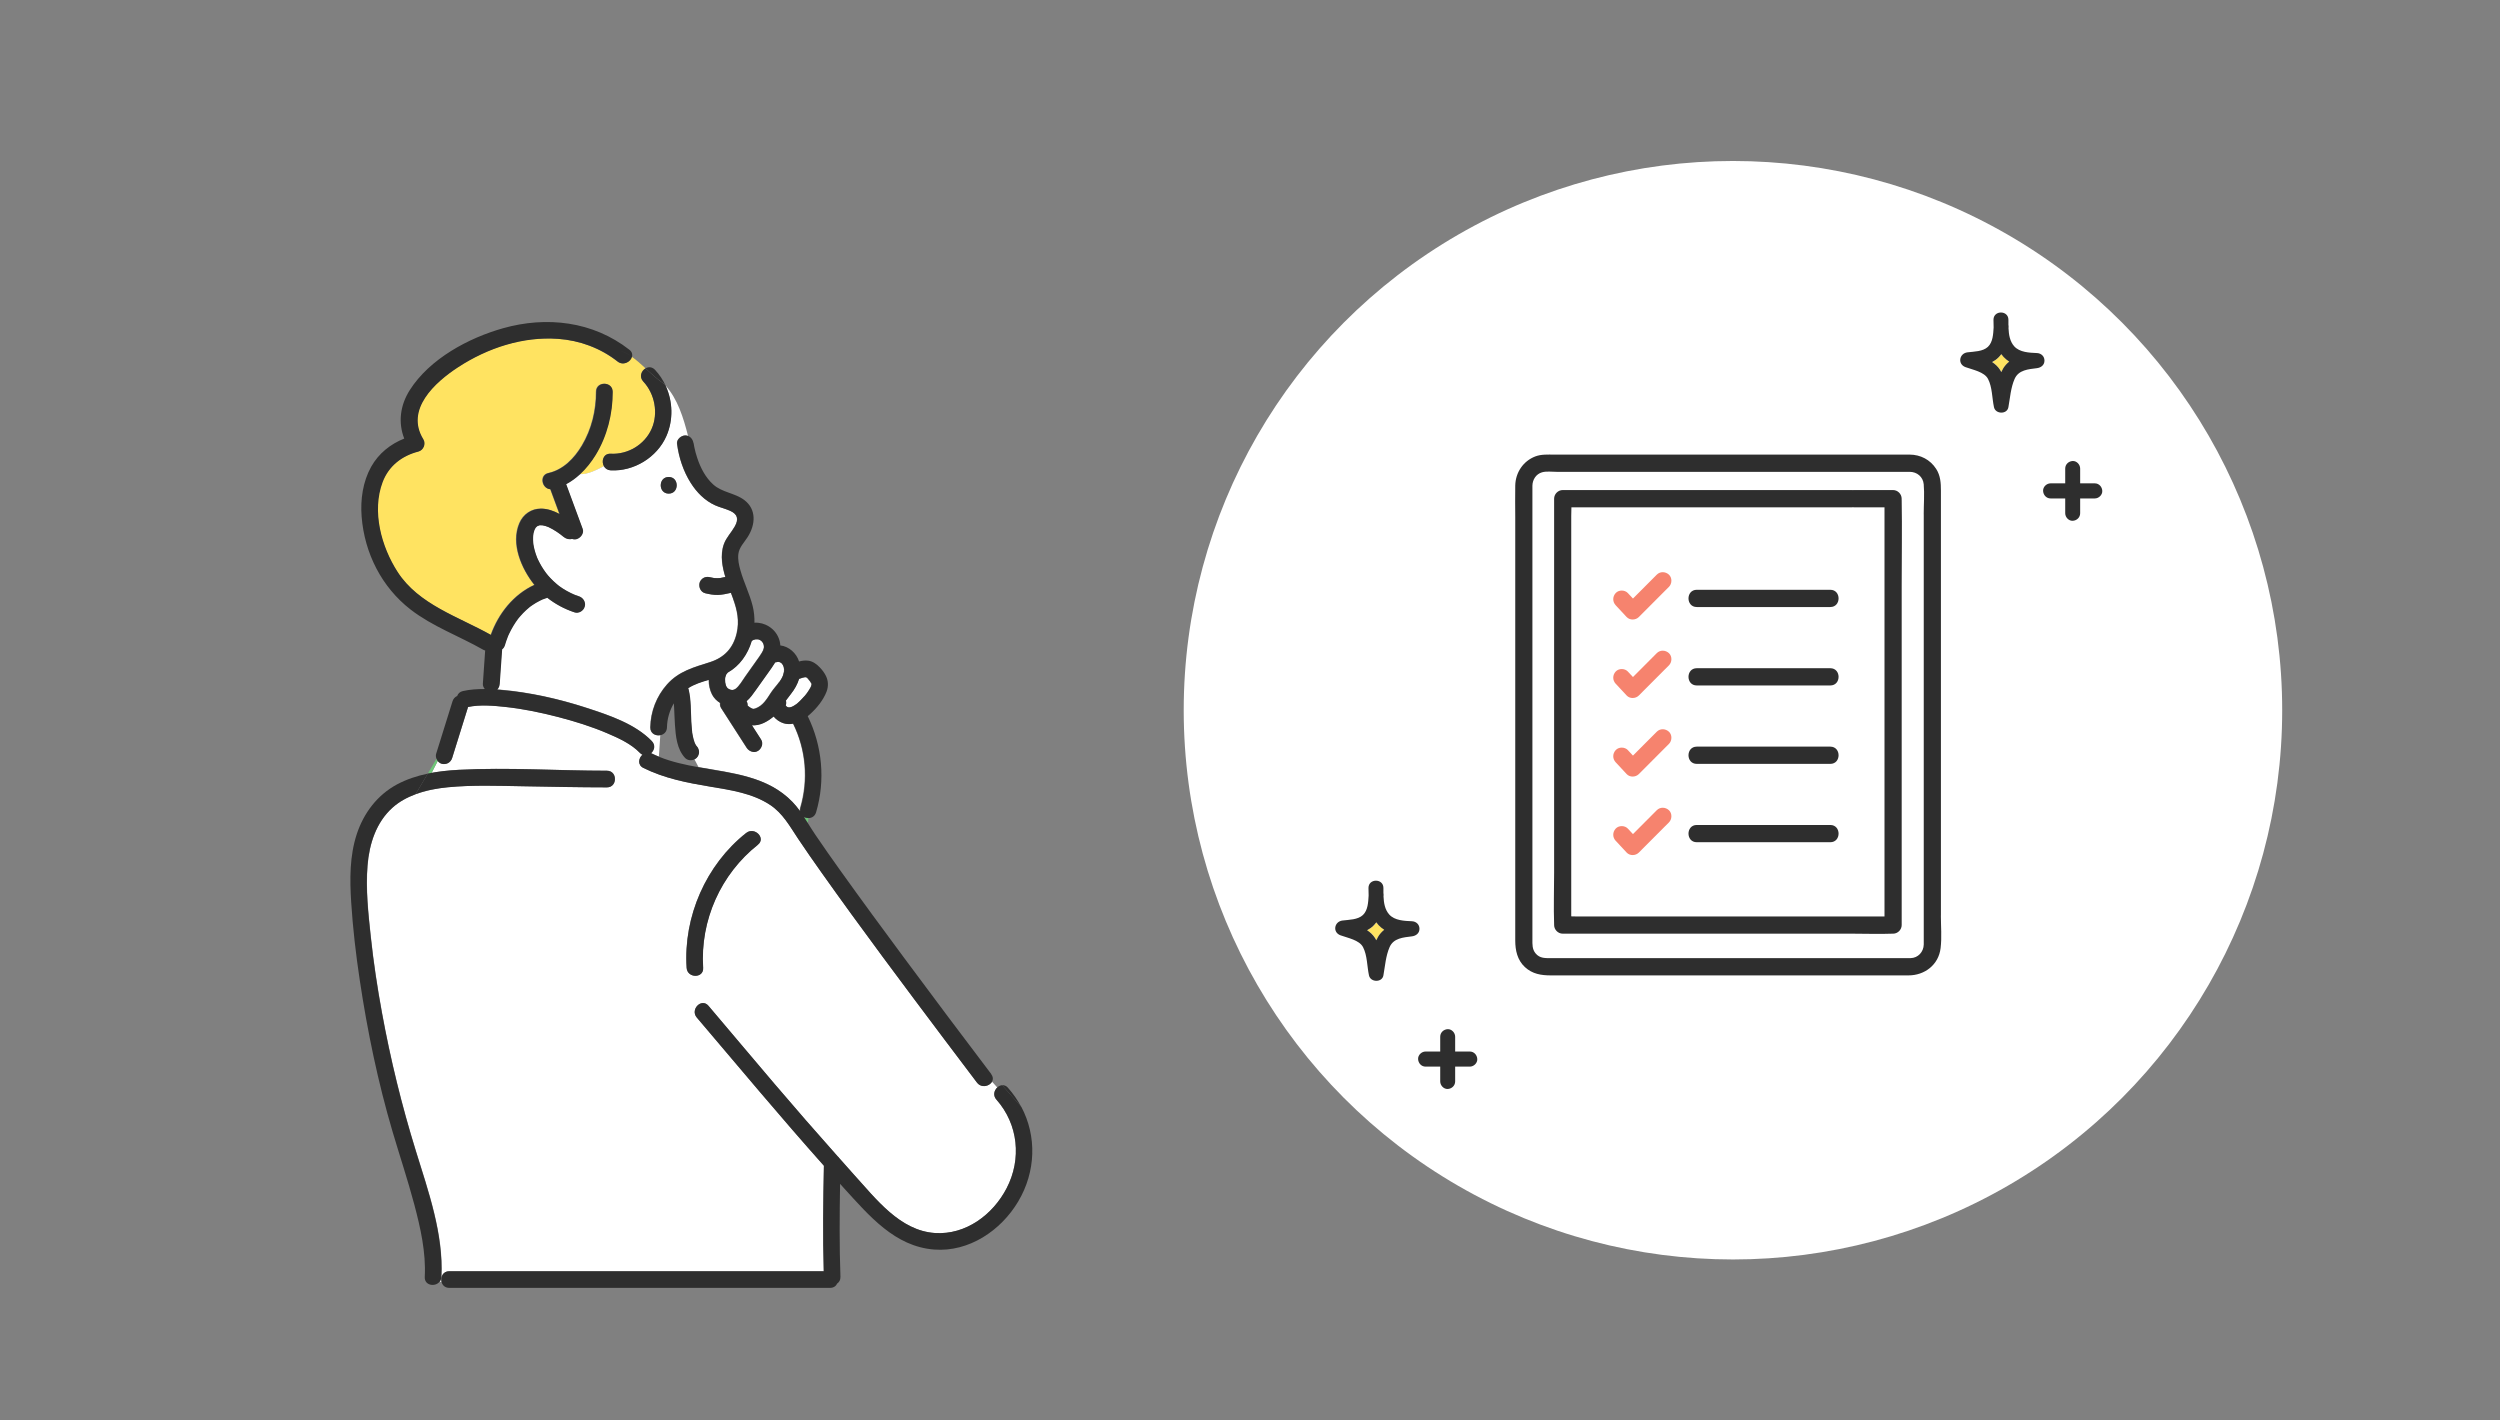 <svg fill="none" height="150" viewBox="0 0 264 150" width="264" xmlns="http://www.w3.org/2000/svg" xmlns:xlink="http://www.w3.org/1999/xlink"><rect x="0" y="0" width="264" height="150" fill="#808080" stroke="none"/><clipPath id="a"><path d="m37 34h72v102h-72z"/></clipPath><clipPath id="b"><path d="m160 48h45v55h-45z"/></clipPath><circle cx="183" cy="75" fill="#fff" r="58"/><g clip-path="url(#a)"><path d="m106.45 114.873c-.191-.219-.413-.293-.63-.277l2.02 2.289c-.375-.708-.84-1.384-1.396-2.012z" fill="#2e2e2e"/><path d="m56.932 55.469c-.053 0-.069.026-.021.026.032-.005.058-.016.085-.026-.021 0-.042 0-.064 0z" fill="#6ec878"/><path d="m83.81 74.536c.095-.053.185-.117.275-.176.032-.021.037-.027.048-.037.032-.027.064-.053.095-.08.085-.069.164-.144.243-.224.159-.154.317-.319.46-.49.064-.074.127-.154.19-.229.016-.021.101-.138.111-.154.122-.17.233-.346.333-.527.021-.037.042-.08.058-.122 0-.011.011-.027.016-.048.016-.053.032-.106.042-.16 0-.027 0-.043 0-.053 0-.016-.011-.032-.011-.043-.011-.021-.021-.043-.037-.064-.037-.069-.085-.133-.127-.197-.011-.016-.011-.011-.016-.021-.016-.016-.032-.037-.048-.053-.064-.074-.222-.309-.317-.325.095.074.106.08.032.027-.021-.011-.037-.027-.058-.037-.042 0-.09 0-.127 0-.016.011-.211.048-.238.053-.127.032-.249.074-.37.122-.169.57-.476 1.102-.851 1.575-.196.245-.37.479-.545.719.042.149.048.309 0 .452-.005.016-.011.037-.016.053.011.016.021.037.032.053.026.027.048.053.074.074.032.021.063.037.095.059.026.011.053.016.079.021h.021.127c.011 0 .016 0 .032-.005.021-.005.138-.043.185-.053.032-.016.169-.08.19-.096z" fill="#fff"/><path d="m56.99 55.464c.011 0 .021 0 .032-.011-.011 0-.026.011-.037.011z" fill="#6ec878"/><path d="m82.289 72.02c.143-.197.286-.426.376-.655 0 0 .053-.17.058-.197 0 .016.048-.218.048-.197.032-.229.016-.367-.026-.554-.026-.101-.138-.298-.174-.341-.021-.027-.048-.048-.074-.069-.011 0-.032-.021-.074-.048-.021-.016-.032-.027-.042-.032 0 0-.021 0-.085-.027-.032-.011-.048-.021-.058-.027 0 0-.005.011-.069 0-.037 0-.058 0-.074 0-.048.011-.09.021-.138.037-.037.011-.074.016-.116.021-.227.383-.497.75-.751 1.107-.428.602-.851 1.198-1.28 1.799-.296.42-.598.852-.989 1.187.079.128.127.282.111.463.026.027.053.053.079.074-.021-.027.153.112.18.128.048.032.101.059.153.085.005 0 .1.048.122.053.021.005.042.011.063.016.09-.021.111 0 .206-.037.814-.277 1.237-1.011 1.676-1.693.259-.394.603-.75.862-1.113z" fill="#fff"/><path d="m83.73 76.407c-.339.064-.688.064-1.031-.048-.397-.128-.761-.383-1.031-.708-.677.564-1.454 1.001-2.295.926.323.5.64 1.001.963 1.496.264.41.069.953-.312 1.203-.407.266-.947.069-1.195-.314-.899-1.4-1.798-2.8-2.697-4.194-.111-.17-.138-.362-.111-.543-.354-.224-.661-.522-.857-.91-.233-.458-.349-.995-.344-1.533-.761.224-1.518.453-2.179.878.016.032.032.069.037.106.28 1.107.227 2.289.291 3.422.016.303.037.612.069.915.005.069.016.133.021.202v.037c0 .011 0 .021.011.043.021.128.042.25.069.378.048.229.111.447.19.665.011.005.09.186.116.229.026.043.058.08.079.122-.021-.037-.032-.059-.042-.074-.005-.011-.011-.016-.011-.016s0 .005.011.016c.011.021.032.048.053.069.323.346.344.894 0 1.24-.063.064-.132.106-.211.149l.439.836c3.575.639 7.282.969 9.879 3.657.296.303.555.639.809.979-.011-.106 0-.218.032-.341.873-2.949.603-6.148-.761-8.9z" fill="#fff"/><path d="m85.308 86.923.064-.538c-.164 0-.333-.032-.481-.112.143.213.28.431.418.649z" fill="#6ec878"/><path d="m47.428 134.241h39.556c-.111-3.71-.064-7.43.016-11.14-4.569-5.131-8.969-10.412-13.422-15.649-.725-.857.502-2.103 1.232-1.24 2.321 2.73 4.622 5.487 6.949 8.213 2.205 2.587 4.437 5.152 6.7 7.691.064.048.111.107.159.176.523.585 1.042 1.181 1.571 1.767 2.311 2.539 4.839 5.903 8.541 6.148 3.247.213 6.114-1.922 7.568-4.732 1.597-3.082 1.232-6.749-1.079-9.358-.386-.436-.238-.974.095-1.277l-.55-.612c-.28.479-1.126.692-1.586.09-1.142-1.506-2.279-3.012-3.416-4.524-4.405-5.855-8.8-11.721-13.036-17.704-.825-1.166-1.645-2.331-2.433-3.518-.873-1.315-1.618-2.688-2.967-3.582-1.867-1.24-4.167-1.57-6.33-1.927-2.427-.405-4.823-.868-7.049-1.975-.635-.314-.518-1.033-.095-1.395-.095-.043-.185-.101-.27-.192-.92-.953-2.226-1.549-3.421-2.06-1.687-.724-3.459-1.272-5.235-1.735-1.809-.468-3.654-.852-5.516-1.054-1.296-.138-2.702-.261-3.977 0-.058.186-.116.373-.174.559-.502 1.613-1.005 3.22-1.507 4.833-.148.468-.598.724-1.073.612-.18-.043-.333-.16-.444-.309l-.656 1.267c.957-.176 1.925-.271 2.887-.325 5.198-.272 10.434.096 15.637.096 1.126 0 1.121 1.756 0 1.756-2.94 0-5.881-.069-8.821-.117-2.649-.043-5.336-.149-7.98.106-.925.09-1.877.256-2.787.532-.206.064-.412.122-.614.197-.888.33-1.724.777-2.433 1.411-1.745 1.554-2.47 3.854-2.649 6.132-.201 2.486.079 5.025.344 7.5.286 2.688.693 5.36 1.179 8.021.904 4.939 2.094 9.81 3.58 14.606 1.317 4.247 2.935 8.793 2.697 13.306-.011.213-.085.384-.19.517l.206.01c-.127-.505.143-1.123.809-1.123zm31.37-46.286c.873-.692 2.115.543 1.232 1.24-3.919 3.098-6.113 7.995-5.785 12.998.074 1.128-1.671 1.123-1.745 0-.354-5.408 2.052-10.89 6.293-14.244z" fill="#fff"/><path d="m46.227 80.349c-.053-.069-.095-.144-.127-.224l-.92 1.56c.132-.027.264-.048.391-.069z" fill="#6ec878"/><path d="m63.777 49.237c-.307-.532-.069-1.368.709-1.325 1.808.101 3.58-.948 4.326-2.63.725-1.639.333-3.705-.883-4.998-.46-.49-.206-1.128.238-1.389-.486-.452-.963-.883-1.47-1.235-.143.543-.915.979-1.512.506-1.798-1.421-4.014-2.236-6.288-2.395-3.728-.266-7.446.969-10.555 2.991-2.459 1.602-5.621 4.476-3.675 7.622.296.479.016 1.155-.524 1.288-1.724.442-3.125 1.512-3.776 3.215-1.169 3.077-.138 6.84 1.581 9.501 2.237 3.46 6.436 4.721 9.852 6.648.82-2.273 2.411-4.269 4.601-5.28-1.364-1.714-2.507-4.338-1.592-6.504.397-.942 1.259-1.554 2.29-1.549.688 0 1.343.229 1.951.564-.323-.873-.64-1.741-.963-2.614-.899-.053-1.206-1.49-.201-1.709 1.565-.346 2.745-1.57 3.543-2.922 1.01-1.703 1.491-3.683 1.486-5.658 0-1.134 1.74-1.128 1.745 0 .005 2.321-.582 4.679-1.793 6.659-.455.745-1.015 1.458-1.671 2.06.857.048 1.713-.415 2.57-.841z" fill="#ffe361"/><path d="m77.403 63.215c-.074-.208-.153-.415-.233-.623-.011 0-.026.011-.037.016-.434.106-.883.202-1.333.213-.444.016-.899-.069-1.333-.176-.476-.112-.714-.628-.608-1.081.048-.208.222-.42.402-.527.201-.117.45-.144.672-.09.148.037.301.064.45.09.222.021.444.021.666 0 .18-.032.36-.069.534-.112-.159-.522-.285-1.054-.344-1.607-.064-.628-.021-1.278.196-1.868.259-.703.783-1.208 1.142-1.852.444-.788.307-1.309-.518-1.671-.513-.224-1.063-.346-1.576-.58-1.074-.49-1.92-1.357-2.549-2.347-.777-1.235-1.264-2.699-1.449-4.141-.063-.468.45-.884.873-.878.111 0 .211.027.301.059-.481-1.906-1.105-3.923-2.374-5.312.761 1.655.825 3.609.079 5.312-.989 2.257-3.443 3.752-5.886 3.619-.338-.016-.576-.197-.709-.431-.857.431-1.713.889-2.57.841-.444.405-.925.761-1.449 1.038.037.101.074.197.111.298.545 1.469 1.084 2.943 1.629 4.413.169.463-.19.942-.608 1.081-.18.059-.354.048-.513-.016-.296.09-.629 0-.883-.208-.434-.362-.989-.75-1.592-1.033-.021 0-.254-.096-.312-.112-.106-.032-.211-.048-.317-.074-.005 0-.005 0-.016 0-.048 0-.095-.005-.143-.005-.037 0-.074 0-.111 0-.042.016-.069.027-.09.027-.048.011-.095.021-.132.027-.011 0-.021.011-.032.016-.021.016-.048.032-.074.048-.037.043-.085.09-.127.122-.016.021-.032.043-.042.069-.042.074-.074.149-.116.224.011-.021.016-.032.026-.043.016-.032.021-.048.026-.048 0 0-.011.021-.026.048-.011.021-.021.048-.032.08-.026.09-.053.176-.074.266-.021.085-.037.399-.026.106 0 .101-.021.208-.021.309-.005.202 0 .405.016.601 0 .016.011.085.016.133 0 .021.005.037.005.043.021.117.042.239.069.357.053.229.116.452.19.671.042.128.09.25.138.373 0 .011 0 .016.005.021 0 .005 0 .011.011.016.032.064.058.122.085.186.111.234.233.463.365.681.143.245.301.479.471.703.026.032.053.069.064.08.048.059.095.117.143.176.085.096.169.192.254.282.217.229.444.442.682.644.048.037.095.08.143.117.021.016.116.085.122.096.111.08.222.16.339.234.28.186.576.351.878.495.312.149.46.208.851.341.45.149.74.601.608 1.081-.122.442-.624.761-1.073.612-1.042-.346-2.026-.868-2.882-1.549-.016.005-.026.016-.042.021-.159.048-.312.106-.465.165-.016.005-.026.011-.037.016-.011.005-.026.016-.053.027-.074.037-.148.069-.217.106-.265.133-.518.287-.767.453-.069.048-.132.096-.196.138-.021.016-.032.021-.042.027-.011.011-.021.016-.037.032-.127.101-.249.208-.37.319-.217.202-.428.415-.624.644-.053.064-.106.122-.159.186 0 0-.069.09-.09.112-.079.112-.164.224-.238.335-.174.261-.338.532-.486.814-.079.144-.153.293-.222.442-.026.064-.058.128-.085.186-.011.021-.011.021-.011.027-.011.021-.016.048-.026.069-.116.293-.217.591-.307.894-.053.186-.159.335-.296.442-.085 1.214-.169 2.422-.254 3.635-.016.245-.111.458-.259.612.122.011.243.016.36.027 3.094.266 6.171.963 9.122 1.921 2.332.761 5.093 1.677 6.848 3.497.412.426.264.974-.085 1.277.032.011.063.021.095.037.248.122.508.234.767.341l.148-2.273c-.497.112-1.089-.16-1.073-.82.032-1.682.656-3.279 1.766-4.535 1.232-1.389 2.824-1.81 4.521-2.347 1.523-.484 2.47-1.485 2.834-3.061.301-1.288.058-2.438-.386-3.651zm-6.785-11.087c-1.126 0-1.121-1.756 0-1.756 1.121 0 1.121 1.756 0 1.756z" fill="#fff"/><path d="m76.742 71.151s-.021.027-.032.032c-.016.027-.032.053-.048.08.026-.032-.064.192-.074.229-.005.043-.011.069-.016.08 0 .048-.005.09-.011.138 0 .112 0 .224.011.335.005.016.042.213.053.24.016.053.032.101.048.149 0 .011 0 .011.011.027.111.181.116.202.275.293.122.074.275.112.37.106.09-.005.217-.037.328-.122.428-.33.703-.857 1.031-1.32.402-.564.804-1.128 1.2-1.693.18-.256.37-.506.529-.777.053-.085.127-.213.153-.287.026-.069.048-.138.064-.208.026-.117.032-.144.016-.08.032-.325-.127-.649-.418-.798-.085-.043-.101-.053-.227-.074-.016 0-.042 0-.079 0-.053 0-.106 0-.159 0 0 .011-.185.053-.185.043-.074.032-.148.08-.217.128-.418 1.395-1.269 2.63-2.538 3.343-.032.043-.058.085-.101.128z" fill="#fff"/><g fill="#2e2e2e"><path d="m80.036 89.202c.883-.697-.36-1.932-1.232-1.24-4.241 3.348-6.647 8.83-6.293 14.243.074 1.123 1.819 1.129 1.745 0-.328-5.008 1.867-9.905 5.785-12.998z"/><path d="m107.852 116.884-2.02-2.288c-.619.042-1.164.894-.608 1.522 2.311 2.608 2.681 6.276 1.079 9.357-1.455 2.805-4.326 4.945-7.568 4.732-3.702-.245-6.224-3.609-8.541-6.147-.529-.581-1.047-1.177-1.571-1.768-.042-.069-.095-.127-.159-.175-2.263-2.539-4.495-5.105-6.7-7.692-2.327-2.725-4.627-5.482-6.949-8.213-.73-.862-1.962.389-1.232 1.241 4.453 5.237 8.847 10.517 13.422 15.648-.074 3.71-.127 7.431-.016 11.141h-39.556c-.666 0-.936.623-.809 1.123.085.341.354.633.809.633h40.228c.376 0 .624-.196.746-.457.206-.139.354-.368.344-.703-.116-3.268-.095-6.547-.037-9.826.143.155.28.32.423.474 2.639 2.885 5.357 6.153 9.524 6.467 3.649.277 7.039-2.001 8.863-5.078 1.872-3.151 1.973-6.893.328-9.996z"/><path d="m45.741 135.333.672.032c.106-.133.18-.304.19-.517.233-4.513-1.386-9.059-2.697-13.307-1.486-4.795-2.676-9.666-3.58-14.605-.487-2.656-.894-5.334-1.179-8.022-.264-2.47-.545-5.014-.344-7.5.18-2.278.91-4.578 2.65-6.132.709-.633 1.544-1.081 2.433-1.411l1.29-2.177c-1.126.234-2.226.591-3.252 1.139-2.068 1.112-3.506 3.007-4.241 5.227-.767 2.315-.751 4.796-.598 7.202.175 2.768.497 5.525.91 8.266.804 5.376 1.92 10.752 3.459 15.969.756 2.56 1.602 5.093 2.29 7.675.661 2.491 1.248 5.078 1.111 7.67-.048.916 1.089 1.086 1.555.516l-.672-.032z"/><path d="m64.095 81.391c-5.204 0-10.439-.367-15.637-.096-1.095.059-2.2.17-3.284.394l-1.29 2.177c1.095-.405 2.269-.623 3.406-.729 2.644-.256 5.331-.149 7.98-.106 2.94.048 5.881.117 8.821.117 1.121 0 1.126-1.756 0-1.756z"/><path d="m56.906 55.487s.048-.011.09-.026c-.026.011-.053.021-.085.026z"/><path d="m56.414 55.954c.026-.059.037-.069 0 0z"/><path d="m70.618 52.124c1.121 0 1.126-1.756 0-1.756s-1.126 1.756 0 1.756z"/><path d="m70.298 40.737c-.286-.612-.661-1.187-1.132-1.687-.312-.33-.698-.325-.994-.149.613.57 1.243 1.16 1.972 1.65.058.059.101.128.159.186z"/><path d="m70.299 40.735c-.053-.059-.101-.128-.159-.186-.73-.49-1.359-1.081-1.972-1.65-.444.261-.698.9-.238 1.389 1.216 1.293 1.613 3.353.883 4.998-.746 1.682-2.517 2.725-4.326 2.63-.783-.043-1.015.793-.709 1.325.132.234.37.41.709.431 2.443.133 4.897-1.363 5.886-3.619.746-1.703.688-3.662-.079-5.312z"/><path d="m104.685 113.432c-3.067-4.04-6.108-8.101-9.133-12.179-2.3-3.103-4.59-6.216-6.838-9.362-.873-1.224-1.74-2.449-2.581-3.694-.28-.415-.55-.841-.82-1.272-.138-.218-.275-.436-.418-.649.148.08.312.112.481.112.344 0 .677-.186.804-.612.994-3.364.656-7.01-.883-10.15.09-.069.174-.144.254-.218.714-.644 1.385-1.469 1.735-2.374.206-.543.19-1.118-.058-1.639-.159-.335-.397-.644-.65-.91-.328-.346-.74-.655-1.222-.719-.328-.043-.65 0-.973.085-.286-.894-1.079-1.586-1.983-1.698-.011-.25-.064-.506-.169-.766-.418-1.059-1.497-1.698-2.56-1.629.011-.602-.048-1.203-.19-1.772-.323-1.293-.941-2.496-1.296-3.779-.153-.543-.28-1.118-.217-1.682.085-.735.613-1.224.989-1.82.825-1.299.957-2.922-.381-3.918-1-.74-2.316-.777-3.258-1.623-.82-.74-1.343-1.762-1.687-2.8-.127-.378-.233-.761-.312-1.155-.032-.138-.138-.852-.074-.346-.048-.373-.243-.692-.566-.82.132.522.254 1.043.376 1.533-.122-.49-.243-1.006-.376-1.533-.09-.037-.19-.059-.301-.059-.423 0-.936.41-.873.878.185 1.448.666 2.912 1.449 4.141.624.99 1.475 1.858 2.549 2.347.513.234 1.063.351 1.576.58.825.362.962.884.518 1.671-.36.639-.888 1.15-1.142 1.852-.217.596-.264 1.246-.196 1.868.058.548.185 1.081.344 1.607-.18.043-.354.08-.534.112-.222.021-.444.021-.666 0-.148-.027-.301-.053-.45-.09-.227-.053-.471-.032-.672.09-.18.106-.354.314-.402.527-.101.452.132.969.608 1.081.434.101.883.186 1.333.176.45-.016.894-.112 1.333-.213.011 0 .026-.011.037-.016.079.207.159.415.233.623.444 1.214.682 2.363.386 3.651-.365 1.576-1.312 2.576-2.835 3.061-1.698.538-3.289.958-4.521 2.347-1.116 1.256-1.734 2.853-1.766 4.535-.011.66.576.931 1.073.82.354-.08.661-.351.672-.82.016-.899.275-1.778.725-2.544.011.128.021.261.026.389.032.623.048 1.251.09 1.874.079 1.198.206 2.576 1.063 3.497.259.282.693.319 1.026.149.074-.037.148-.085.211-.149.344-.346.323-.894 0-1.24-.021-.021-.042-.053-.053-.069.011.016.021.032.042.074-.026-.043-.058-.08-.079-.122-.021-.043-.111-.224-.116-.229-.079-.218-.143-.442-.19-.665-.026-.122-.048-.25-.069-.378 0-.021-.005-.032-.011-.043 0-.011 0-.021 0-.037-.005-.069-.016-.133-.021-.202-.032-.303-.053-.612-.069-.915-.064-1.134-.011-2.315-.291-3.422-.011-.037-.026-.069-.037-.106.666-.426 1.417-.66 2.179-.878 0 .538.116 1.075.344 1.533.196.389.502.687.857.91-.026.186 0 .373.111.543.899 1.4 1.798 2.8 2.697 4.194.249.383.788.58 1.195.314.381-.25.576-.788.312-1.203-.323-.5-.64-1.001-.963-1.496.841.069 1.618-.367 2.295-.926.27.325.635.58 1.031.708.349.112.693.112 1.031.048 1.364 2.752 1.634 5.951.762 8.9-.037.122-.042.234-.032.341-.248-.341-.513-.676-.809-.979-2.596-2.688-6.309-3.018-9.879-3.657-1.444-.261-2.866-.564-4.188-1.102-.259-.106-.513-.213-.767-.341-.032-.016-.064-.027-.095-.037.344-.303.497-.846.085-1.277-1.756-1.82-4.516-2.736-6.848-3.497-2.951-.963-6.029-1.655-9.122-1.921-.122-.011-.243-.016-.36-.027.148-.154.243-.367.259-.612.085-1.214.169-2.422.254-3.635.138-.106.243-.256.296-.442.09-.303.19-.601.307-.894.011-.021.016-.048.026-.069 0 0 0-.005.011-.027.026-.064.058-.128.085-.186.069-.149.143-.298.222-.442.148-.277.312-.548.487-.814.074-.112.159-.224.238-.335.021-.027.085-.106.09-.112.053-.064.106-.128.159-.186.196-.224.402-.442.624-.644.122-.112.243-.213.37-.319.016-.016.026-.021.037-.032.011-.005.021-.016.042-.027.064-.048.132-.096.196-.138.243-.17.502-.319.767-.453.074-.037.148-.069.217-.106.026-.011.042-.021.053-.027.011 0 .021-.005.037-.016.153-.059.307-.117.465-.165.016 0 .032-.011.042-.021.857.681 1.84 1.203 2.882 1.549.45.149.952-.17 1.073-.612.132-.479-.159-.931-.608-1.081-.391-.128-.545-.186-.852-.341-.301-.149-.598-.314-.878-.495-.116-.074-.227-.154-.339-.234-.005-.005-.1-.08-.122-.096-.048-.037-.095-.074-.143-.117-.238-.202-.465-.415-.682-.644-.085-.09-.174-.186-.254-.282-.048-.059-.095-.117-.143-.176-.005-.011-.037-.048-.063-.08-.169-.229-.328-.463-.471-.703-.132-.224-.254-.447-.365-.681-.032-.064-.058-.122-.085-.186 0-.011-.005-.011-.011-.016 0-.005 0-.011-.005-.021-.048-.122-.095-.245-.138-.373-.074-.218-.138-.447-.19-.671-.026-.117-.048-.239-.069-.357 0 0 0-.021-.005-.043 0-.043-.016-.117-.016-.133-.016-.202-.026-.399-.016-.601 0-.101.016-.208.021-.309-.016.298.005-.016.026-.106.021-.09.042-.181.074-.266.011-.032.021-.059.032-.08-.005.016-.011.021-.026.043.042-.074.074-.149.116-.224.016-.021.032-.043.042-.069.042-.037.085-.08.127-.122.026-.016.053-.032.074-.048.011-.005.021-.011.032-.016.042-.005.085-.016.132-.027-.048 0-.032-.027.021-.027h.064c.011 0 .026-.005.037-.011-.016.005-.021.005-.032.011h.111c.048 0 .095.005.143.005h.016c.106.027.211.043.317.075.053.016.286.106.312.112.603.282 1.158.671 1.592 1.033.254.213.587.298.883.208.159.064.333.075.513.016.418-.138.777-.617.608-1.081-.545-1.469-1.084-2.943-1.629-4.413-.037-.101-.074-.197-.111-.298.524-.277 1.01-.633 1.449-1.038.656-.602 1.216-1.315 1.671-2.06 1.211-1.985 1.798-4.343 1.793-6.659 0-1.128-1.75-1.134-1.745 0 .005 1.975-.476 3.955-1.486 5.658-.798 1.352-1.978 2.576-3.543 2.922-1.005.224-.698 1.655.201 1.709.323.873.64 1.741.963 2.614-.608-.33-1.264-.559-1.951-.564-1.031 0-1.893.607-2.29 1.549-.915 2.166.227 4.796 1.592 6.504-2.189 1.006-3.787 3.002-4.601 5.28-3.416-1.927-7.615-3.188-9.852-6.648-1.719-2.661-2.75-6.419-1.581-9.501.645-1.703 2.046-2.773 3.776-3.215.534-.138.814-.814.524-1.288-1.946-3.146 1.216-6.02 3.675-7.622 3.11-2.028 6.827-3.257 10.555-2.991 2.274.16 4.49.979 6.288 2.395.598.474 1.375.037 1.512-.506-.381-.261-.777-.479-1.211-.628.434.144.83.362 1.211.628.063-.25 0-.522-.28-.74-3.855-3.013-8.747-3.566-13.337-2.273-3.659 1.033-7.747 3.226-9.852 6.531-1.021 1.602-1.248 3.428-.587 5.12-1.454.58-2.702 1.57-3.49 2.975-.883 1.581-1.148 3.47-1.01 5.259.301 3.87 2.121 7.463 5.177 9.826 2.316 1.788 5.124 2.795 7.647 4.232.074.043.148.069.222.09-.069.99-.138 1.98-.206 2.97-.011.181-.026.362-.037.538-.016.202.069.399.206.559-.783 0-1.565.043-2.327.218-.323.075-.508.277-.587.516-.233.101-.412.293-.497.564-.502 1.613-1.005 3.22-1.507 4.833-.074.229-.143.463-.217.692-.058.181-.037.373.032.553.101.256.312.469.576.527.476.106.925-.144 1.073-.612.502-1.613 1.005-3.22 1.507-4.833.058-.186.116-.373.174-.559 1.274-.266 2.676-.144 3.977 0 1.861.202 3.702.586 5.516 1.054 1.777.463 3.548 1.011 5.235 1.735 1.195.511 2.501 1.107 3.421 2.06.085.09.18.149.27.192-.423.362-.539 1.081.095 1.395 2.226 1.107 4.622 1.57 7.049 1.975 2.163.362 4.458.692 6.33 1.927 1.354.894 2.094 2.273 2.967 3.582.793 1.187 1.613 2.358 2.433 3.518 4.236 5.977 8.636 11.843 13.036 17.703 1.137 1.512 2.274 3.018 3.416 4.525.672.889 2.189.01 1.507-.889zm-27.017-40.687c-.111.085-.238.117-.328.122-.095.005-.249-.032-.37-.106-.164-.096-.164-.112-.275-.293-.011-.016-.005-.016-.011-.027-.016-.048-.032-.101-.048-.149-.005-.027-.042-.224-.053-.239-.011-.112-.016-.224-.011-.335 0-.048.005-.09.011-.138 0-.011.005-.037.016-.08.011-.032.095-.261.074-.229.016-.027.032-.053.048-.08.011-.011.011-.011.032-.032.037-.043.069-.085.101-.128 1.269-.713 2.121-1.948 2.538-3.343.069-.048.138-.096.217-.128 0 .011.18-.032.185-.043.053 0 .106-.005.159 0h.079c.127.021.143.032.227.074.286.149.444.468.418.798.016-.064.011-.037-.016.08-.016.069-.037.138-.063.208-.026.069-.101.202-.153.287-.159.272-.349.522-.529.777-.402.564-.804 1.128-1.2 1.693-.328.458-.603.985-1.031 1.32zm5.109-1.767s-.053.213-.048.197c-.005.021-.064.202-.058.197-.09.229-.233.452-.376.655-.259.362-.603.719-.862 1.112-.444.681-.862 1.416-1.676 1.693-.1.032-.116.011-.206.037-.021-.005-.042-.011-.064-.016-.021-.005-.116-.053-.122-.053-.053-.027-.106-.053-.153-.085-.026-.016-.201-.154-.18-.128-.026-.027-.053-.053-.079-.074.011-.176-.032-.33-.111-.463.391-.335.693-.766.989-1.187.428-.602.851-1.198 1.28-1.799.254-.357.524-.724.751-1.107.037-.005.079-.011.116-.021.042-.016.09-.027.138-.037h.074c.058.011.069.005.069 0 .011.005.026.011.058.027.063.027.079.032.085.027.011.011.021.016.042.032.042.027.063.043.074.048.026.021.053.048.074.069.037.037.148.234.174.341.048.186.058.319.026.554zm2.158 2.555c-.148.17-.301.335-.46.49-.079.074-.159.149-.243.224-.032.027-.063.053-.095.08-.011.005-.016.011-.048.037-.09.059-.18.122-.275.176-.021.011-.159.074-.19.096-.048.011-.169.048-.185.053-.016 0-.021 0-.032.005-.042 0-.085 0-.127 0-.011 0-.016 0-.021 0-.026-.005-.053-.011-.079-.021-.032-.016-.064-.037-.095-.059-.026-.027-.053-.048-.074-.074-.011-.016-.021-.032-.032-.053.005-.016.011-.037.016-.053.048-.144.042-.303 0-.453.174-.239.349-.474.545-.719.375-.474.677-1.011.851-1.576.122-.043.243-.085.37-.122.026-.005.222-.048.238-.053h.127c.021.011.037.021.058.037.074.053.064.048-.032-.027.101.016.254.245.317.325.016.016.032.037.048.053.005.011 0 .005.016.021.042.064.09.128.127.197.011.021.026.043.037.064 0 .016.011.032.011.043v.053c-.011.053-.026.106-.042.16-.011.021-.016.037-.016.048-.021.043-.037.08-.058.122-.101.186-.211.357-.333.527-.011.016-.101.133-.111.154-.064.08-.122.154-.19.229z"/></g></g><g clip-path="url(#b)"><path d="m169.261 48.914c0 .456-.293.911-.873.911h-4.009c-.482 0-1.073-.084-1.536.051-.631.186-1.001.773-1.012 1.414-.007.364 0 .733 0 1.097v46.807c0 .528-.032 1.032.327 1.473.453.561 1.065.51 1.696.51h37.552.362c.787-.018 1.37-.656 1.388-1.436.007-.277 0-.554 0-.831v-44.602c0-1.046.087-2.132 0-3.174-.069-.787-.71-1.305-1.471-1.308-.631-.004-1.262 0-1.892 0h-4.027c-.583 0-.877-.456-.873-.911zm9.924 13.368h14.099c1.167 0 1.167 1.822 0 1.822h-14.099c-1.167 0-1.167-1.822 0-1.822zm0 8.277h14.099c1.167 0 1.167 1.822 0 1.822h-14.099c-1.167 0-1.167-1.822 0-1.822zm0 8.277h14.099c1.167 0 1.167 1.822 0 1.822h-14.099c-1.167 0-1.167-1.822 0-1.822zm0 8.277h14.099c1.167 0 1.167 1.822 0 1.822h-14.099c-1.167 0-1.167-1.822 0-1.822zm-8.568-24.491c.322-.353.957-.35 1.283 0 .181.193.362.386.54.58.837-.842 1.678-1.684 2.515-2.522.359-.361.921-.335 1.283 0 .359.332.337.951 0 1.29-.134.131-.264.266-.399.397-.927.929-1.852 1.859-2.779 2.788-.337.339-.946.361-1.283 0-.388-.415-.772-.831-1.16-1.246-.348-.372-.341-.915 0-1.29zm0 8.291c.322-.353.957-.35 1.283 0 .181.193.362.386.54.58.837-.842 1.678-1.684 2.515-2.522.359-.361.921-.335 1.283 0 .359.332.337.951 0 1.29-.134.131-.264.266-.399.397-.927.929-1.852 1.859-2.779 2.788-.337.339-.946.361-1.283 0-.388-.415-.772-.831-1.16-1.246-.348-.372-.341-.915 0-1.29zm0 8.291c.322-.354.957-.35 1.283 0 .181.193.362.386.54.58.837-.842 1.678-1.684 2.515-2.522.359-.361.921-.335 1.283 0 .359.332.337.951 0 1.29-.134.131-.264.266-.399.397-.927.929-1.852 1.859-2.779 2.788-.337.339-.946.361-1.283 0-.388-.415-.772-.831-1.16-1.246-.348-.372-.341-.915 0-1.29zm0 8.291c.322-.353.957-.35 1.283 0 .181.193.362.386.54.58.837-.842 1.678-1.684 2.515-2.522.359-.361.921-.335 1.283 0 .359.332.337.951 0 1.29-.134.131-.264.266-.399.397-.927.929-1.852 1.859-2.779 2.788-.337.339-.946.361-1.283 0-.388-.415-.772-.831-1.16-1.246-.348-.372-.341-.915 0-1.29zm7.412 9.286h20.977v-43.206h-3.247c-1.167 0-1.167-1.822 0-1.822h4.153c.49 0 .907.419.907.911v.153c.05 3.007 0 6.021 0 9.031v35.844c0 .492-.417.911-.907.911-.021 0-.039 0-.061 0-1.414.055-2.838 0-4.252 0h-30.578c-.49 0-.906-.419-.906-.911 0-.025 0-.051 0-.076-.066-1.822 0-3.663 0-5.485v-39.467c0-.492.416-.911.906-.911h3.24c1.167 0 1.167 1.822 0 1.822h-2.316c-.007.306-.018.616-.018.915v42.281c.177.004.351.011.525.011z" fill="#fff"/><g fill="#2e2e2e"><path d="m204.961 96.673v-44.864c0-.802-.044-1.582-.501-2.292-.627-.977-1.652-1.505-2.798-1.512-.656-.004-1.312 0-1.968 0h-35.58c-.667 0-1.355-.047-1.986.193-1.279.492-2.088 1.702-2.117 3.069-.025 1.126 0 2.256 0 3.382v44.668c0 1.042.218 2.062 1.022 2.809.787.729 1.722.875 2.726.875h37.773c1.714 0 3.182-1.111 3.396-2.879.138-1.126.029-2.318.029-3.448zm-1.813-42.364v44.602c0 .277.008.554 0 .831-.018.783-.601 1.418-1.388 1.436-.119 0-.243 0-.362 0h-37.552c-.631 0-1.243.051-1.696-.51-.359-.441-.327-.944-.327-1.473v-46.807c0-.364-.007-.733 0-1.097.011-.641.381-1.228 1.012-1.414.464-.135 1.058-.051 1.536-.051h35.41c.631 0 1.262-.004 1.892 0 .758.004 1.399.521 1.472 1.308.09 1.042 0 2.128 0 3.174z"/><path d="m200.815 52.814c0-.051 0-.102 0-.153 0-.492-.417-.911-.906-.911h-4.153c-.029 0-.058.007-.087.007s-.055-.007-.087-.007h-30.561c-.489 0-.906.419-.906.911v39.463c0 1.826-.065 3.663 0 5.485v.076c0 .492.417.911.906.911h30.579c1.413 0 2.841.055 4.251 0h.062c.489 0 .906-.419.906-.911v-35.841c0-3.01.051-6.021 0-9.031zm-1.812 7.442v36.522h-32.554c-.174 0-.348-.007-.526-.011v-42.281c0-.302.011-.609.019-.915h29.64c.029 0 .058-.007.087-.007s.054.007.087.007h3.247z"/><path d="m191.532 64.103h1.747c1.167 0 1.167-1.822 0-1.822h-14.099c-1.167 0-1.167 1.822 0 1.822z"/><path d="m179.18 72.385h14.099c1.167 0 1.167-1.822 0-1.822h-14.099c-1.167 0-1.167 1.822 0 1.822z"/><path d="m179.18 80.666h14.099c1.167 0 1.167-1.822 0-1.822h-14.099c-1.167 0-1.167 1.822 0 1.822z"/><path d="m179.18 88.939h14.099c1.167 0 1.167-1.822 0-1.822h-14.099c-1.167 0-1.167 1.822 0 1.822z"/></g><path d="m171.777 65.159c.334.361.943.339 1.283 0 .928-.929 1.852-1.859 2.78-2.788.134-.131.265-.266.399-.397.337-.335.359-.955 0-1.29-.362-.335-.924-.361-1.283 0-.837.842-1.678 1.684-2.515 2.522-.182-.193-.363-.386-.54-.579-.327-.35-.957-.354-1.283 0-.341.372-.348.915 0 1.29.387.415.772.831 1.159 1.246z" fill="#f6836e"/><path d="m170.618 72.201c.387.415.772.831 1.159 1.246.334.361.943.339 1.283 0 .928-.929 1.852-1.859 2.78-2.788.134-.131.265-.266.399-.397.337-.335.359-.955 0-1.29-.362-.335-.924-.361-1.283 0-.837.842-1.678 1.684-2.515 2.522-.182-.193-.363-.386-.54-.58-.327-.35-.957-.353-1.283 0-.341.372-.348.915 0 1.29z" fill="#f6836e"/><path d="m170.618 80.498c.387.415.772.831 1.159 1.246.334.361.943.339 1.283 0 .928-.929 1.852-1.859 2.78-2.788.134-.131.265-.266.399-.397.337-.335.359-.955 0-1.29-.362-.335-.924-.361-1.283 0-.837.842-1.678 1.68-2.515 2.522-.182-.193-.363-.386-.54-.58-.327-.35-.957-.353-1.283 0-.341.372-.348.915 0 1.29z" fill="#f6836e"/><path d="m170.618 88.787c.387.415.772.831 1.159 1.246.334.361.943.339 1.283 0 .928-.929 1.852-1.859 2.78-2.788.134-.131.265-.266.399-.397.337-.335.359-.955 0-1.29-.362-.335-.924-.361-1.283 0-.837.842-1.678 1.684-2.515 2.522-.182-.193-.363-.386-.54-.579-.327-.35-.957-.354-1.283 0-.341.372-.348.915 0 1.29z" fill="#f6836e"/></g><path d="m211.344 37.398c-.09.123-.187.241-.299.352-.202.2-.429.357-.67.482.324.216.612.479.834.818.052.077.09.161.135.243.056-.118.113-.234.18-.348.184-.314.409-.559.661-.759-.214-.134-.414-.295-.594-.488-.089-.095-.168-.198-.242-.3z" fill="#ffe361"/><path d="m216.54 52.636h1.547v1.563c0 .418.362.816.789.797.427-.02.789-.35.789-.797v-1.563h1.547c.414 0 .808-.366.79-.797-.021-.432-.347-.797-.79-.797h-1.547v-1.563c0-.418-.362-.816-.789-.797-.427.02-.789.35-.789.797v1.563h-1.547c-.414 0-.809.366-.789.797s.346.797.789.797z" fill="#2e2e2e"/><path d="m215.105 37.283c-.796-.034-1.828-.068-2.404-.714-.461-.516-.573-1.225-.603-1.92.003-.039.007-.075.009-.114.005-.082-.002-.152-.018-.22 0-.186 0-.37 0-.545 0-1.027-1.578-1.027-1.578 0 0 .266.004.536.016.807-.043.686-.072 1.545-.601 2.047-.53.504-1.473.5-2.156.582-.875.104-1.084 1.247-.209 1.565.751.275 1.987.495 2.376 1.247.455.881.419 2.024.628 2.985.162.745 1.383.777 1.522 0 .175-.986.25-2.058.654-2.985.419-.959 1.448-1.025 2.366-1.141.423-.054.789-.327.789-.797 0-.47-.362-.779-.789-.797zm-3.589 1.661c-.068.114-.124.23-.18.348-.043-.082-.083-.164-.135-.243-.222-.339-.51-.604-.834-.818.241-.125.468-.28.67-.482.112-.111.211-.229.299-.352.074.102.155.202.243.3.18.193.38.352.593.488-.251.2-.476.445-.661.759z" fill="#2e2e2e"/><path d="m145.344 97.398c-.09.123-.187.241-.299.352-.202.2-.429.357-.67.482.324.216.612.479.834.818.052.077.09.161.135.243.056-.118.113-.234.18-.348.184-.314.409-.559.661-.759-.214-.134-.414-.295-.594-.488-.089-.095-.168-.198-.242-.3z" fill="#ffe361"/><g fill="#2e2e2e"><path d="m150.54 112.636h1.547v1.563c0 .418.362.816.789.798.427-.021.789-.35.789-.798v-1.563h1.547c.414 0 .808-.366.79-.798-.021-.431-.347-.797-.79-.797h-1.547v-1.563c0-.418-.362-.816-.789-.798-.427.021-.789.35-.789.798v1.563h-1.547c-.414 0-.809.366-.789.797.02.432.346.798.789.798z"/><path d="m149.105 97.283c-.796-.034-1.828-.068-2.404-.714-.461-.516-.573-1.225-.603-1.92.003-.039.007-.075.009-.114.005-.082-.002-.152-.018-.22 0-.186 0-.37 0-.545 0-1.027-1.578-1.027-1.578 0 0 .266.004.536.016.807-.043.686-.072 1.545-.601 2.047-.53.504-1.473.5-2.156.582-.875.104-1.084 1.247-.209 1.565.751.275 1.987.495 2.376 1.247.455.882.419 2.025.628 2.986.162.745 1.383.777 1.522 0 .175-.986.25-2.059.654-2.986.419-.959 1.448-1.024 2.366-1.14.423-.054.789-.327.789-.797 0-.47-.362-.779-.789-.797zm-3.589 1.661c-.068.114-.124.23-.18.348-.043-.082-.083-.164-.135-.243-.222-.339-.51-.604-.834-.818.241-.125.468-.28.67-.482.112-.111.211-.229.299-.352.074.102.155.202.243.3.18.193.38.352.593.488-.251.2-.476.445-.661.759z"/></g></svg>